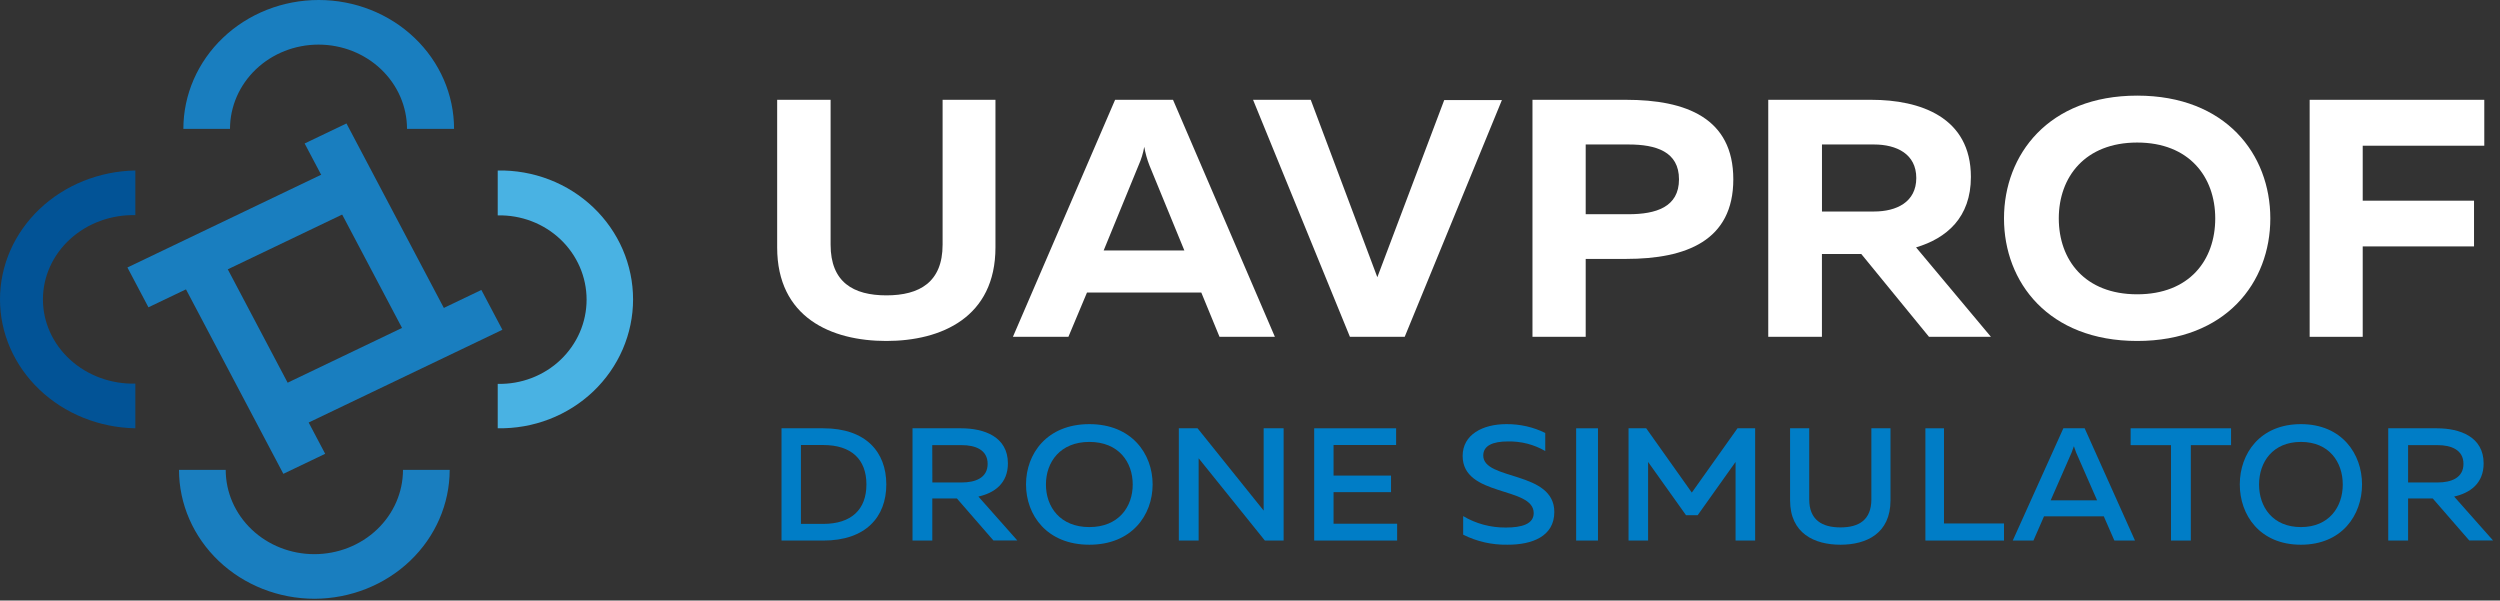 <svg width="179" height="43" viewBox="0 0 179 43" fill="none" xmlns="http://www.w3.org/2000/svg">
<rect x="0" y="0" width="179" height="43" fill="#333333" stroke="none"/>
<path d="M71.275 7.146V17.713C71.275 22.719 67.408 24.413 63.46 24.413C59.511 24.413 55.645 22.73 55.645 17.713V7.146H59.471V17.52C59.471 20.205 61.099 21.148 63.467 21.148C65.835 21.148 67.49 20.205 67.49 17.52V7.146H71.275Z" fill="white"/>
<path d="M72.525 24.116L79.841 7.146H83.988L91.282 24.116H87.317L86.012 20.944H77.829L76.498 24.116H72.525ZM79.023 17.932H84.799L82.3 11.843C82.132 11.411 82.008 10.965 81.928 10.511C81.849 10.969 81.711 11.416 81.519 11.843L79.023 17.932Z" fill="white"/>
<path d="M96.654 24.116L89.719 7.146H93.849L98.617 19.849L103.407 7.163H107.537L100.577 24.116H96.654Z" fill="white"/>
<path d="M116.431 7.146C120.726 7.146 124.105 8.453 124.105 12.84C124.105 17.227 120.74 18.538 116.431 18.538H113.536V24.116H109.725V7.146H116.431ZM116.608 10.345H113.536V15.338H116.608C118.565 15.338 120.216 14.831 120.216 12.84C120.216 10.849 118.565 10.345 116.608 10.345Z" fill="white"/>
<path d="M126.607 24.116V7.146H133.986C137.475 7.146 141.116 8.379 141.116 12.671C141.116 15.581 139.372 17.061 137.191 17.713L142.55 24.116H138.116L133.267 18.185H130.45V24.116H126.607ZM130.453 15.144H134.18C135.798 15.144 137.206 14.464 137.206 12.745C137.206 11.025 135.798 10.345 134.18 10.345H130.453V15.144Z" fill="white"/>
<path d="M153.023 6.847C159.378 6.847 162.555 11.059 162.555 15.639C162.555 20.219 159.378 24.413 153.023 24.413C146.668 24.413 143.486 20.201 143.486 15.639C143.486 11.076 146.668 6.847 153.023 6.847ZM153.023 10.206C149.298 10.206 147.409 12.663 147.409 15.639C147.409 18.615 149.272 21.072 153.023 21.072C156.774 21.072 158.611 18.615 158.611 15.639C158.611 12.663 156.74 10.206 153.023 10.206Z" fill="white"/>
<path d="M177.875 7.146V10.433H169.17V14.369H177.14V17.643H169.17V24.116H165.371V7.146H177.875Z" fill="white"/>
<path d="M58.956 30.666C61.988 30.666 63.46 32.355 63.46 34.687C63.46 37.018 61.981 38.704 58.956 38.704H55.957V30.666H58.956ZM58.956 31.863H57.347V37.511H58.937C60.971 37.511 62.036 36.47 62.036 34.687C62.036 32.903 60.975 31.863 58.941 31.863H58.956Z" fill="#007DC6"/>
<path d="M65.336 38.704V30.666H68.82C70.452 30.666 72.166 31.262 72.166 33.179C72.166 34.614 71.196 35.3 70.053 35.553L72.839 38.697H71.128L68.516 35.692H66.753V38.704H65.336ZM66.757 34.544H68.873C69.809 34.544 70.715 34.232 70.715 33.213C70.715 32.194 69.809 31.872 68.873 31.872H66.749L66.757 34.544Z" fill="#007DC6"/>
<path d="M77.998 30.368C81.028 30.368 82.528 32.49 82.528 34.685C82.528 36.879 81.039 39.002 77.998 39.002C74.956 39.002 73.463 36.883 73.463 34.685C73.463 32.487 74.96 30.368 77.998 30.368ZM77.998 31.641C75.913 31.641 74.889 33.08 74.889 34.692C74.889 36.303 75.913 37.739 77.998 37.739C80.082 37.739 81.103 36.3 81.103 34.692C81.103 33.084 80.097 31.641 77.998 31.641Z" fill="#007DC6"/>
<path d="M84.404 38.704V30.666H85.746L90.478 36.558C90.478 36.281 90.478 35.972 90.478 35.674V30.666H91.907V38.704H90.565L85.822 32.811C85.822 33.085 85.822 33.394 85.822 33.681V38.704H84.404Z" fill="#007DC6"/>
<path d="M99.962 30.666V31.861H95.482V34.052H99.598V35.238H95.482V37.498H100.035V38.704H94.096V30.666H99.962Z" fill="#007DC6"/>
<path d="M107.853 30.368C108.824 30.359 109.782 30.576 110.64 31V32.294C109.84 31.827 108.911 31.588 107.969 31.607C106.889 31.607 106.201 31.902 106.201 32.617C106.201 34.413 111.289 33.695 111.289 36.658C111.289 38.408 109.698 39.011 107.919 39.001C106.818 39.019 105.731 38.771 104.763 38.282V36.953C105.674 37.496 106.734 37.781 107.815 37.772C108.968 37.772 109.813 37.521 109.813 36.737C109.813 34.812 104.725 35.595 104.725 32.646C104.725 31.108 106.174 30.368 107.853 30.368Z" fill="#007DC6"/>
<path d="M114.415 30.666V38.704H112.852V30.666H114.415Z" fill="#007DC6"/>
<path d="M125.669 30.666V38.704H124.266V33.075L121.554 36.888H120.719L118.003 33.075V38.704H116.604V30.666H117.869L121.134 35.269L124.404 30.666H125.669Z" fill="#007DC6"/>
<path d="M135.36 30.666V35.823C135.36 38.196 133.641 39.002 131.778 39.002C129.914 39.002 128.17 38.196 128.17 35.823V30.666H129.54V35.752C129.54 37.236 130.466 37.762 131.778 37.762C133.089 37.762 133.99 37.236 133.99 35.752V30.666H135.36Z" fill="#007DC6"/>
<path d="M139.189 30.666V37.48H143.486V38.704H137.859V30.666H139.189Z" fill="#007DC6"/>
<path d="M144.113 38.704L147.736 30.666H149.262L152.866 38.704H151.389L150.632 36.971H146.351L145.594 38.704H144.113ZM146.828 35.824H150.152L148.649 32.395C148.601 32.267 148.553 32.142 148.49 31.948C148.427 32.142 148.379 32.267 148.331 32.395L146.828 35.824Z" fill="#007DC6"/>
<path d="M159.743 30.666V31.872H156.863V38.704H155.444V31.872H152.553V30.666H159.743Z" fill="#007DC6"/>
<path d="M164.746 30.368C167.671 30.368 169.122 32.49 169.122 34.685C169.122 36.879 167.685 39.002 164.746 39.002C161.806 39.002 160.369 36.883 160.369 34.685C160.369 32.487 161.806 30.368 164.746 30.368ZM164.746 31.641C162.733 31.641 161.749 33.08 161.749 34.692C161.749 36.303 162.733 37.739 164.746 37.739C166.758 37.739 167.742 36.3 167.742 34.692C167.742 33.084 166.765 31.641 164.746 31.641Z" fill="#007DC6"/>
<path d="M170.998 38.704V30.666H174.482C176.114 30.666 177.828 31.262 177.828 33.179C177.828 34.614 176.858 35.3 175.715 35.553L178.501 38.697H176.798L174.186 35.692H172.419V38.704H170.998ZM172.419 34.544H174.546C175.479 34.544 176.384 34.232 176.384 33.213C176.384 32.194 175.479 31.872 174.546 31.872H172.419V34.544Z" fill="#007DC6"/>
<path d="M9.691 30.665C7.103 30.618 4.639 29.625 2.827 27.899C1.015 26.174 0 23.853 0 21.436C0 19.019 1.015 16.698 2.827 14.973C4.639 13.247 7.103 12.254 9.691 12.207V15.404C8.83 15.384 7.973 15.526 7.171 15.82C6.369 16.115 5.638 16.556 5.022 17.118C4.405 17.68 3.915 18.352 3.581 19.093C3.246 19.835 3.074 20.631 3.074 21.436C3.074 22.241 3.246 23.037 3.581 23.779C3.915 24.52 4.405 25.192 5.022 25.754C5.638 26.316 6.369 26.757 7.171 27.052C7.973 27.346 8.83 27.488 9.691 27.468V30.665Z" fill="#025396"/>
<path d="M35.637 30.664V27.485C36.465 27.504 37.289 27.363 38.06 27.068C38.831 26.774 39.534 26.333 40.127 25.771C40.72 25.209 41.191 24.537 41.513 23.796C41.834 23.055 42 22.258 42 21.454C42 20.649 41.834 19.853 41.513 19.111C41.191 18.37 40.72 17.698 40.127 17.136C39.534 16.575 38.831 16.133 38.06 15.839C37.289 15.545 36.465 15.403 35.637 15.422V12.208C36.9 12.184 38.156 12.405 39.331 12.858C40.505 13.311 41.575 13.987 42.478 14.846C43.38 15.706 44.097 16.731 44.586 17.862C45.075 18.994 45.328 20.209 45.328 21.436C45.328 22.663 45.075 23.878 44.586 25.009C44.097 26.141 43.38 27.166 42.478 28.026C41.575 28.885 40.505 29.561 39.331 30.014C38.156 30.467 36.9 30.688 35.637 30.664Z" fill="#49B2E3"/>
<path d="M32.481 9.229H29.142C29.142 7.629 28.474 6.094 27.286 4.962C26.097 3.83 24.486 3.194 22.805 3.194C21.124 3.194 19.512 3.83 18.324 4.962C17.136 6.094 16.468 7.629 16.468 9.229H13.129C13.129 6.782 14.15 4.434 15.967 2.703C17.785 0.972 20.25 0 22.82 0C25.39 0 27.855 0.972 29.672 2.703C31.49 4.434 32.511 6.782 32.511 9.229H32.481Z" fill="#197EBF"/>
<path d="M22.522 42.872C19.949 42.869 17.482 41.896 15.662 40.166C13.843 38.435 12.819 36.09 12.816 33.643H16.161C16.161 35.243 16.829 36.778 18.02 37.91C19.21 39.042 20.824 39.678 22.507 39.678C24.191 39.678 25.805 39.042 26.995 37.91C28.185 36.778 28.854 35.243 28.854 33.643H32.198C32.195 36.085 31.176 38.426 29.363 40.156C27.55 41.885 25.09 42.862 22.522 42.872Z" fill="#197EBF"/>
<path d="M24.807 8.839L21.812 10.273L29.529 24.89L32.523 23.457L24.807 8.839Z" fill="#197EBF"/>
<path d="M34.466 20.76L19.117 28.108L20.622 30.96L35.971 23.611L34.466 20.76Z" fill="#197EBF"/>
<path d="M15.566 17.875L12.572 19.308L20.288 33.926L23.283 32.492L15.566 17.875Z" fill="#197EBF"/>
<path d="M24.472 11.803L9.123 19.152L10.628 22.003L25.977 14.655L24.472 11.803Z" fill="#197EBF"/>
</svg>
